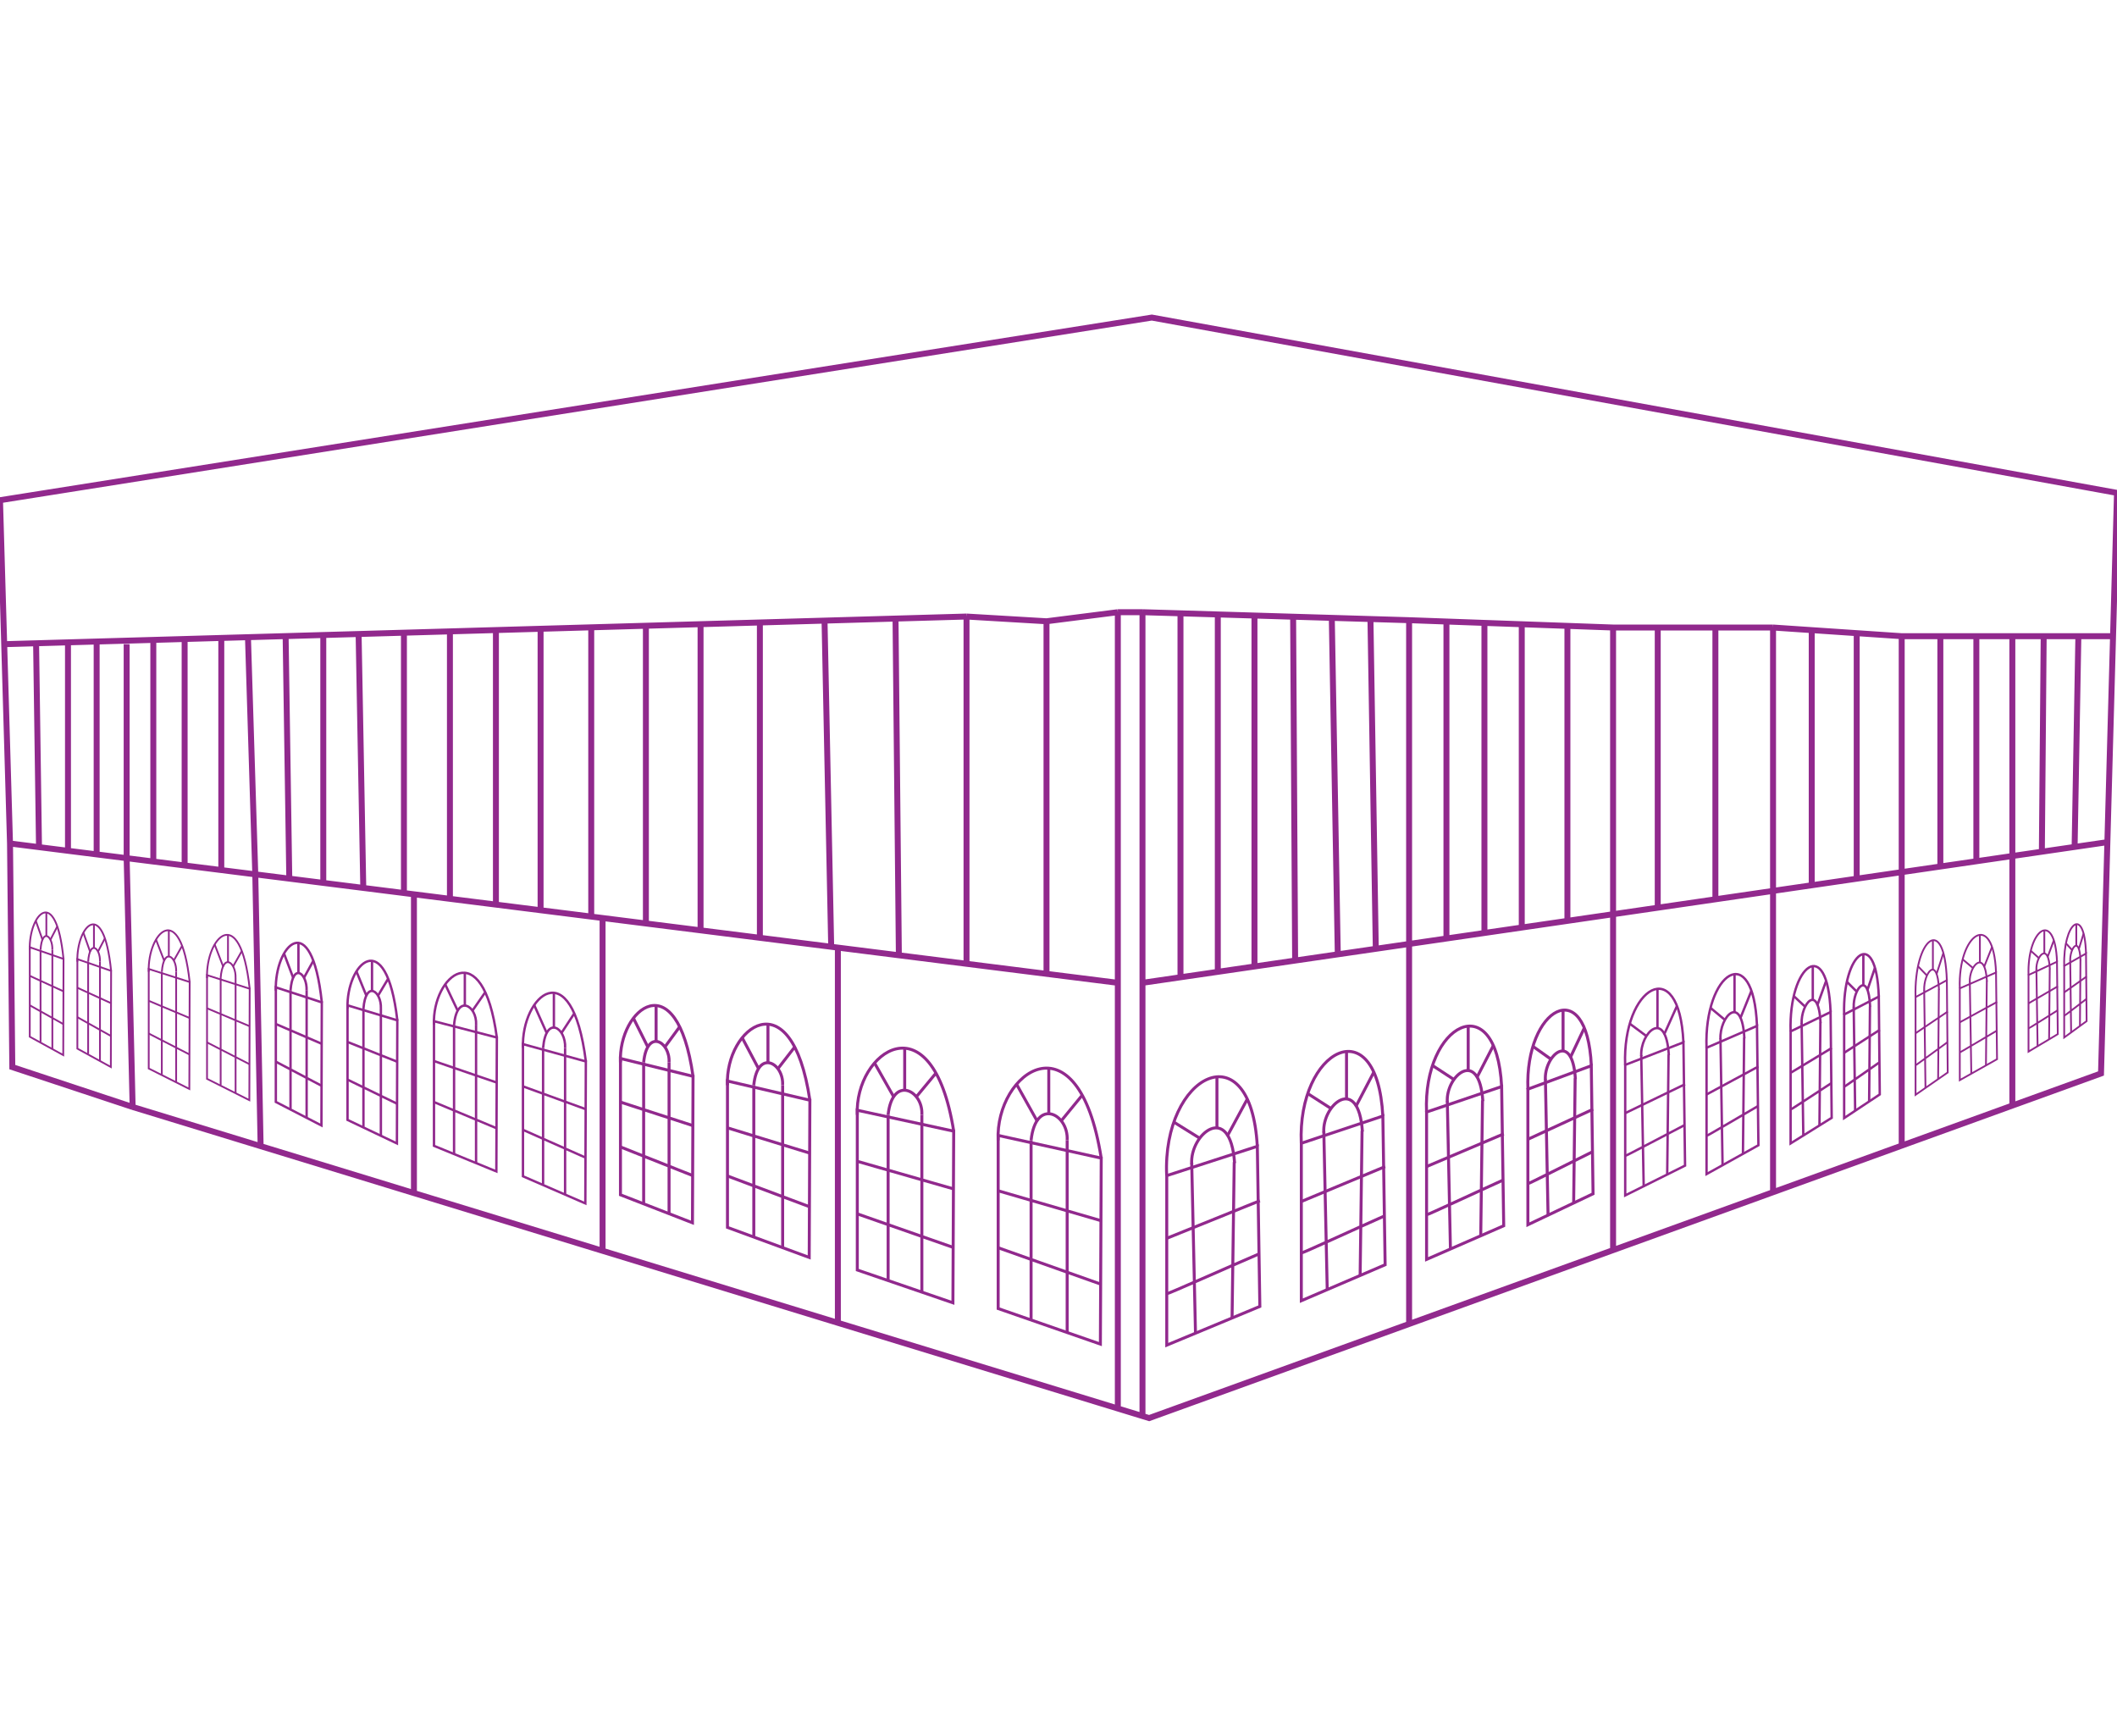 <?xml version="1.0" encoding="UTF-8"?>
<svg xmlns="http://www.w3.org/2000/svg" width="200" height="164" viewBox="0 0 200 164" fill="none">
  <g id="Smart tent" clip-path="url(#clip0_2166_17085)">
    <g id="Group 1000005347">
      <path id="Vector 61" d="M107.934 133.774L108.564 133.967L133.123 125.076M107.934 133.774L105.605 133.061M107.934 133.774V92.846M107.934 57.834H105.605M107.934 57.834V77.04V92.846M107.934 57.834L111.524 57.941M105.605 57.834V92.846M105.605 57.834L98.867 58.691M105.605 133.061V92.846M105.605 133.061L79.156 124.967M133.123 58.589V125.076M133.123 58.589L129.471 58.48M133.123 58.589L136.65 58.716M133.123 125.076L152.393 118.099M152.393 59.282V118.099M152.393 59.282L148.079 59.127M152.393 59.282H156.612M152.393 118.099L167.506 112.628M167.506 59.282V112.628M167.506 59.282H162.059M167.506 59.282L171.159 59.528M167.506 112.628L179.66 108.227M179.66 60.101V108.227M179.66 60.101L175.409 59.814M179.66 60.101H183.312M179.66 108.227L190.113 104.443M190.113 60.101V104.443M190.113 60.101H186.713M190.113 60.101H193.073M190.113 104.443L198.489 101.411L199.091 79.559M199.627 60.101L200 46.562L108.816 30L0 47.254L0.397 60.856M199.627 60.101L199.091 79.559M199.627 60.101H196.35M0.946 79.685L1.163 100.81L12.531 104.575M0.946 79.685L0.397 60.856M0.946 79.685L3.685 80.029M105.605 92.846L91.31 91.049M107.934 92.846L111.524 92.323M199.091 79.559L195.996 80.01M0.397 60.856L3.41 60.77M11.965 60.856V81.071M11.965 81.071L14.484 81.388M11.965 81.071L9.131 80.714M11.965 81.071L12.531 104.575M23.426 60.195L24.118 82.599M23.426 60.195L26.984 60.093M23.426 60.195L20.907 60.267M24.118 82.599L27.33 83.003M24.118 82.599L20.907 82.195M24.118 82.599L24.622 108.276M38.161 59.771V84.365M38.161 59.771L42.506 59.647M38.161 59.771L33.879 59.895M38.161 84.365L34.32 83.882M38.161 84.365L39.106 84.484M55.856 59.263V86.59M55.856 59.263L61.02 59.115M55.856 59.263L51.071 59.401M55.856 86.59L51.071 85.989M55.856 86.59L56.927 86.725M77.897 58.63L78.526 89.441M77.897 58.63L84.603 58.437M77.897 58.63L71.788 58.805M78.526 89.441L71.788 88.594M78.526 89.441L79.156 89.52M98.867 58.691V91.999M98.867 58.691L91.31 58.244M91.31 58.244V91.049M91.31 58.244L84.603 58.437M91.31 91.049L84.918 90.245M84.603 58.437L84.918 90.245M84.918 90.245L79.156 89.52M71.788 58.805V88.594M71.788 58.805L66.184 58.966M71.788 88.594L66.184 87.889M66.184 58.966V87.889M66.184 58.966L61.02 59.115M66.184 87.889L61.02 87.24M61.02 59.115V87.24M61.02 87.24L56.927 86.725M51.071 59.401V85.989M51.071 59.401L46.851 59.522M51.071 85.989L46.851 85.458M46.851 59.522V85.458M46.851 59.522L42.506 59.647M46.851 85.458L42.506 84.912M42.506 59.647V84.912M42.506 84.912L39.106 84.484M33.879 59.895L34.32 83.882M33.879 59.895L30.542 59.99M34.32 83.882L30.542 83.407M30.542 59.99V83.407M30.542 59.99L26.984 60.093M30.542 83.407L27.33 83.003M26.984 60.093L27.33 83.003M20.907 60.267V82.195M20.907 60.267L17.443 60.367M20.907 82.195L17.443 81.76M17.443 60.367V81.76M17.443 60.367L14.484 60.452M17.443 81.76L14.484 81.388M14.484 60.452V81.388M14.484 60.452L9.131 60.605M9.131 60.605V80.714M9.131 60.605L6.423 60.683M9.131 80.714L6.423 80.374M6.423 60.683V80.374M6.423 60.683L3.41 60.77M6.423 80.374L3.685 80.029M3.41 60.77L3.685 80.029M111.524 57.941V92.323M111.524 57.941L115.05 58.047M111.524 92.323L115.05 91.809M115.05 58.047V91.809M115.05 58.047L118.514 58.151M115.05 91.809L122.355 90.744M118.514 58.151V91.083M118.514 58.151L122.166 58.261M122.166 58.261L122.355 90.744M122.166 58.261L125.819 58.37M122.355 90.744L126.385 90.157M125.819 58.37L126.385 90.157M125.819 58.37L129.471 58.48M126.385 90.157L129.975 89.634M129.471 58.48L129.975 89.634M129.975 89.634L136.65 88.661M136.65 58.716V88.661M136.65 58.716L140.239 58.845M136.65 88.661L140.239 88.138M140.239 58.845V88.138M140.239 58.845L143.766 58.972M140.239 88.138L148.079 86.995M143.766 58.972V87.431M143.766 58.972L148.079 59.127M148.079 59.127V86.995M148.079 86.995L156.612 85.751M156.612 59.282V85.751M156.612 59.282H162.059M156.612 85.751L162.059 84.957M162.059 59.282V84.957M162.059 84.957L171.159 83.631M171.159 59.528V83.631M171.159 59.528L175.409 59.814M171.159 83.631L175.409 83.011M175.409 59.814V83.011M175.409 83.011L183.312 81.859M183.312 60.101V81.859M183.312 60.101H186.713M183.312 81.859L186.713 81.363M186.713 60.101V81.363M186.713 81.363L192.902 80.461M193.073 60.101L192.902 80.461M193.073 60.101H196.35M192.902 80.461L195.996 80.01M196.35 60.101L195.996 80.01M12.531 104.575L24.622 108.276M24.622 108.276L39.106 112.709M39.106 84.484V112.709M39.106 112.709L56.927 118.163M56.927 86.725V118.163M56.927 118.163L79.156 124.967M79.156 89.52V124.967" stroke="#91298D" stroke-width="0.562"></path>
      <g id="Group 1000005180">
        <path id="Vector 26" d="M94.301 123.619L103.957 126.976L104.037 109.406L94.301 107.264V123.619Z" stroke="#91298D" stroke-width="0.281"></path>
        <path id="Vector 27" d="M94.297 107.729C94.002 101.301 101.858 95.598 104.035 109.407" stroke="#91298D" stroke-width="0.281"></path>
        <path id="Vector 28" d="M100.818 107.728C100.966 105.228 97.855 103.621 97.41 107.728" stroke="#91298D" stroke-width="0.281"></path>
        <path id="Vector 29" d="M102.197 103.515L100.27 105.872M99.082 105.292V100.943" stroke="#91298D" stroke-width="0.281"></path>
        <path id="Vector 30" d="M98.003 105.943L96.047 102.443" stroke="#91298D" stroke-width="0.281"></path>
        <path id="Vector 31" d="M94.369 112.514L103.955 115.299M103.955 121.299L94.289 117.871M97.41 107.729V124.62M100.818 107.729V125.906" stroke="#91298D" stroke-width="0.281"></path>
      </g>
      <g id="Group 1000005182">
        <path id="Vector 26_2" d="M80.992 119.976L90.025 123.074L90.099 106.862L80.992 104.885V119.976Z" stroke="#91298D" stroke-width="0.281"></path>
        <path id="Vector 27_2" d="M80.992 105.313C80.716 99.382 88.064 94.12 90.1 106.861" stroke="#91298D" stroke-width="0.281"></path>
        <path id="Vector 28_2" d="M87.09 105.313C87.229 103.006 84.318 101.524 83.902 105.313" stroke="#91298D" stroke-width="0.281"></path>
        <path id="Vector 29_2" d="M88.383 101.425L86.58 103.6M85.469 103.065V99.053" stroke="#91298D" stroke-width="0.281"></path>
        <path id="Vector 30_2" d="M84.459 103.665L82.629 100.436" stroke="#91298D" stroke-width="0.281"></path>
        <path id="Vector 31_2" d="M81.059 109.728L90.026 112.298M90.026 117.834L80.984 114.671M83.904 105.312V120.899M87.092 105.312V122.085" stroke="#91298D" stroke-width="0.281"></path>
      </g>
      <g id="Group 1000005183">
        <path id="Vector 26_3" d="M68.727 115.952L76.448 118.79L76.512 103.936L68.727 102.125V115.952Z" stroke="#91298D" stroke-width="0.281"></path>
        <path id="Vector 27_3" d="M68.725 102.518C68.489 97.084 74.771 92.263 76.511 103.937" stroke="#91298D" stroke-width="0.281"></path>
        <path id="Vector 28_3" d="M73.936 102.519C74.055 100.406 71.566 99.047 71.211 102.519" stroke="#91298D" stroke-width="0.281"></path>
        <path id="Vector 29_3" d="M75.042 98.955L73.5 100.948M72.551 100.457V96.781" stroke="#91298D" stroke-width="0.281"></path>
        <path id="Vector 30_3" d="M71.689 101.007L70.125 98.049" stroke="#91298D" stroke-width="0.281"></path>
        <path id="Vector 31_3" d="M68.783 106.563L76.448 108.918M76.448 113.99L68.719 111.092M71.214 102.518V116.798M73.939 102.518V117.885" stroke="#91298D" stroke-width="0.281"></path>
      </g>
      <g id="Group 1000005184">
        <path id="Vector 26_4" d="M58.617 112.873L65.419 115.517L65.475 101.681L58.617 99.994V112.873Z" stroke="#91298D" stroke-width="0.281"></path>
        <path id="Vector 27_4" d="M58.615 100.361C58.407 95.299 63.941 90.808 65.474 101.682" stroke="#91298D" stroke-width="0.281"></path>
        <path id="Vector 28_4" d="M63.209 100.362C63.313 98.393 61.122 97.128 60.809 100.362" stroke="#91298D" stroke-width="0.281"></path>
        <path id="Vector 29_4" d="M64.179 97.042L62.821 98.898M61.984 98.442V95.018" stroke="#91298D" stroke-width="0.281"></path>
        <path id="Vector 30_4" d="M61.225 98.955L59.848 96.199" stroke="#91298D" stroke-width="0.281"></path>
        <path id="Vector 31_4" d="M58.666 104.13L65.418 106.323M65.418 111.047L58.609 108.348M60.808 100.361V113.663M63.208 100.361V114.675" stroke="#91298D" stroke-width="0.281"></path>
      </g>
      <g id="Group 1000005185">
        <path id="Vector 26_5" d="M49.406 111.123L55.298 113.685L55.347 100.274L49.406 98.639V111.123Z" stroke="#91298D" stroke-width="0.225"></path>
        <path id="Vector 27_5" d="M49.407 98.993C49.227 94.086 54.02 89.734 55.348 100.274" stroke="#91298D" stroke-width="0.225"></path>
        <path id="Vector 28_5" d="M53.388 98.992C53.478 97.084 51.58 95.858 51.309 98.992" stroke="#91298D" stroke-width="0.225"></path>
        <path id="Vector 29_5" d="M54.229 95.775L53.053 97.574M52.328 97.132V93.812" stroke="#91298D" stroke-width="0.225"></path>
        <path id="Vector 30_5" d="M51.666 97.63L50.473 94.959" stroke="#91298D" stroke-width="0.225"></path>
        <path id="Vector 31_5" d="M49.451 102.645L55.3 104.771M55.3 109.35L49.402 106.734M51.307 98.992V111.885M53.386 98.992V112.867" stroke="#91298D" stroke-width="0.225"></path>
      </g>
      <g id="Group 1000005186">
        <path id="Vector 26_6" d="M41 108.246L46.892 110.662L46.94 98.015L41 96.473V108.246Z" stroke="#91298D" stroke-width="0.225"></path>
        <path id="Vector 27_6" d="M40.997 96.808C40.817 92.18 45.61 88.076 46.938 98.016" stroke="#91298D" stroke-width="0.225"></path>
        <path id="Vector 28_6" d="M44.978 96.807C45.068 95.008 43.17 93.851 42.898 96.807" stroke="#91298D" stroke-width="0.225"></path>
        <path id="Vector 29_6" d="M45.815 93.775L44.639 95.471M43.914 95.054V91.924" stroke="#91298D" stroke-width="0.225"></path>
        <path id="Vector 30_6" d="M43.26 95.521L42.066 93.002" stroke="#91298D" stroke-width="0.225"></path>
        <path id="Vector 31_6" d="M41.041 100.251L46.889 102.256M46.889 106.575L40.992 104.107M42.897 96.807V108.965M44.976 96.807V109.891" stroke="#91298D" stroke-width="0.225"></path>
      </g>
      <g id="Group 1000005187">
        <path id="Vector 26_7" d="M32.832 105.798L37.498 108.019L37.536 96.391L32.832 94.973V105.798Z" stroke="#91298D" stroke-width="0.225"></path>
        <path id="Vector 27_7" d="M32.832 95.279C32.689 91.025 36.485 87.251 37.537 96.39" stroke="#91298D" stroke-width="0.225"></path>
        <path id="Vector 28_7" d="M35.983 95.28C36.054 93.626 34.551 92.562 34.336 95.28" stroke="#91298D" stroke-width="0.225"></path>
        <path id="Vector 29_7" d="M36.65 92.491L35.718 94.051M35.145 93.667V90.789" stroke="#91298D" stroke-width="0.225"></path>
        <path id="Vector 30_7" d="M34.625 94.097L33.68 91.781" stroke="#91298D" stroke-width="0.225"></path>
        <path id="Vector 31_7" d="M32.867 98.447L37.498 100.29M37.498 104.261L32.828 101.992M34.336 95.279V106.459M35.983 95.279V107.31" stroke="#91298D" stroke-width="0.225"></path>
      </g>
      <g id="Group 1000005188">
        <path id="Vector 26_8" d="M26.059 104.1L30.367 106.322L30.402 94.694L26.059 93.275V104.1Z" stroke="#91298D" stroke-width="0.225"></path>
        <path id="Vector 27_8" d="M26.058 93.584C25.927 89.329 29.431 85.555 30.403 94.695" stroke="#91298D" stroke-width="0.225"></path>
        <path id="Vector 28_8" d="M28.966 93.585C29.032 91.931 27.644 90.867 27.445 93.585" stroke="#91298D" stroke-width="0.225"></path>
        <path id="Vector 29_8" d="M29.585 90.796L28.725 92.355M28.195 91.972V89.094" stroke="#91298D" stroke-width="0.225"></path>
        <path id="Vector 30_8" d="M27.709 92.402L26.836 90.086" stroke="#91298D" stroke-width="0.225"></path>
        <path id="Vector 31_8" d="M26.09 96.751L30.367 98.595M30.367 102.565L26.055 100.296M27.447 93.584V104.764M28.968 93.584V105.614" stroke="#91298D" stroke-width="0.225"></path>
      </g>
      <g id="Group 1000005189">
        <path id="Vector 26_9" d="M19.559 101.919L23.556 103.93L23.589 93.405L19.559 92.121V101.919Z" stroke="#91298D" stroke-width="0.169"></path>
        <path id="Vector 27_9" d="M19.558 92.4C19.436 88.549 22.688 85.133 23.589 93.405" stroke="#91298D" stroke-width="0.169"></path>
        <path id="Vector 28_9" d="M22.255 92.4C22.316 90.903 21.028 89.94 20.844 92.4" stroke="#91298D" stroke-width="0.169"></path>
        <path id="Vector 29_9" d="M22.829 89.874L22.031 91.286M21.539 90.939V88.334" stroke="#91298D" stroke-width="0.169"></path>
        <path id="Vector 30_9" d="M21.091 91.329L20.281 89.232" stroke="#91298D" stroke-width="0.169"></path>
        <path id="Vector 31_9" d="M19.588 95.265L23.556 96.934M23.556 100.528L19.555 98.474M20.847 92.398V102.517M22.257 92.398V103.287" stroke="#91298D" stroke-width="0.169"></path>
      </g>
      <g id="Group 1000005190">
        <path id="Vector 26_10" d="M14.051 100.942L17.887 102.872L17.919 92.771L14.051 91.539V100.942Z" stroke="#91298D" stroke-width="0.169"></path>
        <path id="Vector 27_10" d="M14.05 91.807C13.933 88.112 17.054 84.833 17.919 92.772" stroke="#91298D" stroke-width="0.169"></path>
        <path id="Vector 28_10" d="M16.643 91.806C16.702 90.369 15.466 89.445 15.289 91.806" stroke="#91298D" stroke-width="0.169"></path>
        <path id="Vector 29_10" d="M17.187 89.384L16.421 90.739M15.949 90.406V87.906" stroke="#91298D" stroke-width="0.169"></path>
        <path id="Vector 30_10" d="M15.519 90.781L14.742 88.769" stroke="#91298D" stroke-width="0.169"></path>
        <path id="Vector 31_10" d="M14.079 94.558L17.887 96.159M17.887 99.608L14.047 97.637M15.287 91.807V101.517M16.641 91.807V102.256" stroke="#91298D" stroke-width="0.169"></path>
      </g>
      <g id="Group 1000005191">
        <path id="Vector 26_11" d="M7.309 99.064L10.471 100.799L10.497 91.717L7.309 90.609V99.064Z" stroke="#91298D" stroke-width="0.169"></path>
        <path id="Vector 27_11" d="M7.307 90.849C7.211 87.526 9.783 84.579 10.496 91.716" stroke="#91298D" stroke-width="0.169"></path>
        <path id="Vector 28_11" d="M9.444 90.85C9.493 89.558 8.474 88.727 8.328 90.85" stroke="#91298D" stroke-width="0.169"></path>
        <path id="Vector 29_11" d="M9.895 88.671L9.264 89.889M8.875 89.59V87.342" stroke="#91298D" stroke-width="0.169"></path>
        <path id="Vector 30_11" d="M8.519 89.926L7.879 88.117" stroke="#91298D" stroke-width="0.169"></path>
        <path id="Vector 31_11" d="M7.331 93.323L10.47 94.763M10.47 97.864L7.305 96.092M8.327 90.85V99.581M9.443 90.85V100.246" stroke="#91298D" stroke-width="0.169"></path>
      </g>
      <g id="Group 1000005192">
        <path id="Vector 26_12" d="M2.812 97.939L5.975 99.674L6.001 90.592L2.812 89.484V97.939Z" stroke="#91298D" stroke-width="0.169"></path>
        <path id="Vector 27_12" d="M2.811 89.726C2.714 86.403 5.287 83.455 6 90.593" stroke="#91298D" stroke-width="0.169"></path>
        <path id="Vector 28_12" d="M4.944 89.725C4.993 88.433 3.974 87.602 3.828 89.725" stroke="#91298D" stroke-width="0.169"></path>
        <path id="Vector 29_12" d="M5.399 87.548L4.768 88.766M4.379 88.466V86.219" stroke="#91298D" stroke-width="0.169"></path>
        <path id="Vector 30_12" d="M4.023 88.803L3.383 86.994" stroke="#91298D" stroke-width="0.169"></path>
        <path id="Vector 31_12" d="M2.835 92.2L5.974 93.64M5.974 96.741L2.809 94.969M3.831 89.727V98.458M4.947 89.727V99.123" stroke="#91298D" stroke-width="0.169"></path>
      </g>
      <g id="Group 1000005169">
        <path id="Vector 22" d="M115.94 107.341L117.828 103.844M113.301 107.502L110.918 106.019" stroke="#91298D" stroke-width="0.281"></path>
        <path id="Vector 23" d="M114.968 101.768V106.513M112.586 109.874L112.943 125.988M116.601 109.784L116.398 124.505M110.203 122.231C110.379 122.231 115.683 119.859 118.9 118.475" stroke="#91298D" stroke-width="0.281"></path>
        <path id="Vector 24" d="M110.203 116.993L119.019 113.434" stroke="#91298D" stroke-width="0.281"></path>
        <path id="Vector 21" d="M112.586 109.974C112.384 107.132 116.232 104.002 116.636 109.875" stroke="#91298D" stroke-width="0.281"></path>
        <path id="Vector 19" d="M119.022 123.418L110.227 127.076V111.061L118.784 108.293L119.022 123.418Z" stroke="#91298D" stroke-width="0.281"></path>
        <path id="Vector 20" d="M110.22 111.06C109.78 101.505 118.184 97.22 118.78 108.292" stroke="#91298D" stroke-width="0.281"></path>
      </g>
      <g id="Group 1000005193">
        <path id="Vector 22_2" d="M128.083 104.549L129.781 101.301M125.707 104.698L123.562 103.321" stroke="#91298D" stroke-width="0.281"></path>
        <path id="Vector 23_2" d="M127.211 99.371V103.779M125.066 106.901L125.388 121.869M128.679 106.818L128.497 120.492M122.922 118.38C123.08 118.38 127.854 116.176 130.749 114.89" stroke="#91298D" stroke-width="0.281"></path>
        <path id="Vector 24_2" d="M122.922 113.513L130.856 110.207" stroke="#91298D" stroke-width="0.281"></path>
        <path id="Vector 21_2" d="M125.066 106.992C124.884 104.352 128.347 101.445 128.711 106.9" stroke="#91298D" stroke-width="0.281"></path>
        <path id="Vector 19_2" d="M130.858 119.482L122.941 122.879V108.003L130.643 105.432L130.858 119.482Z" stroke="#91298D" stroke-width="0.281"></path>
        <path id="Vector 20_2" d="M122.937 108.003C122.541 99.128 130.105 95.147 130.641 105.432" stroke="#91298D" stroke-width="0.281"></path>
      </g>
      <g id="Group 1000005194">
        <path id="Vector 22_3" d="M139.513 101.821L141.077 98.781M137.326 101.961L135.352 100.672" stroke="#91298D" stroke-width="0.281"></path>
        <path id="Vector 23_3" d="M138.706 96.977V101.102M136.732 104.023L137.028 118.031M140.058 103.945L139.891 116.742M134.758 114.765C134.904 114.765 139.299 112.703 141.964 111.5" stroke="#91298D" stroke-width="0.281"></path>
        <path id="Vector 24_3" d="M134.758 110.211L142.062 107.117" stroke="#91298D" stroke-width="0.281"></path>
        <path id="Vector 21_3" d="M136.733 104.108C136.566 101.638 139.754 98.918 140.089 104.022" stroke="#91298D" stroke-width="0.281"></path>
        <path id="Vector 19_3" d="M142.061 115.797L134.773 118.976V105.055L141.864 102.648L142.061 115.797Z" stroke="#91298D" stroke-width="0.281"></path>
        <path id="Vector 20_3" d="M134.772 105.054C134.407 96.748 141.37 93.023 141.864 102.648" stroke="#91298D" stroke-width="0.281"></path>
      </g>
      <g id="Group 1000005195">
        <path id="Vector 22_4" d="M148.348 99.918L149.669 97.121M146.5 100.046L144.832 98.86" stroke="#91298D" stroke-width="0.281"></path>
        <path id="Vector 23_4" d="M147.668 95.461V99.256M146 101.944L146.25 114.831M148.81 101.872L148.668 113.645M144.332 111.827C144.455 111.827 148.168 109.929 150.42 108.822" stroke="#91298D" stroke-width="0.281"></path>
        <path id="Vector 24_4" d="M144.332 107.635L150.503 104.789" stroke="#91298D" stroke-width="0.281"></path>
        <path id="Vector 21_4" d="M145.998 102.022C145.856 99.75 148.55 97.247 148.833 101.943" stroke="#91298D" stroke-width="0.281"></path>
        <path id="Vector 19_4" d="M150.501 112.776L144.344 115.701V102.893L150.334 100.68L150.501 112.776Z" stroke="#91298D" stroke-width="0.281"></path>
        <path id="Vector 20_4" d="M144.348 102.893C144.04 95.251 149.922 91.824 150.339 100.679" stroke="#91298D" stroke-width="0.281"></path>
      </g>
      <g id="Group 1000005196">
        <path id="Vector 22_5" d="M157.213 97.736L158.426 95.043M155.516 97.859L153.984 96.718" stroke="#91298D" stroke-width="0.225"></path>
        <path id="Vector 23_5" d="M156.587 93.443V97.097M155.055 99.685L155.285 112.092M157.636 99.616L157.506 110.95M153.523 109.199C153.637 109.199 157.046 107.372 159.114 106.307" stroke="#91298D" stroke-width="0.225"></path>
        <path id="Vector 24_5" d="M153.523 105.166L159.191 102.426" stroke="#91298D" stroke-width="0.225"></path>
        <path id="Vector 21_5" d="M155.056 99.762C154.926 97.575 157.4 95.165 157.66 99.686" stroke="#91298D" stroke-width="0.225"></path>
        <path id="Vector 19_5" d="M159.193 110.114L153.539 112.931V100.6L159.04 98.469L159.193 110.114Z" stroke="#91298D" stroke-width="0.225"></path>
        <path id="Vector 20_5" d="M153.534 100.599C153.251 93.242 158.654 89.943 159.037 98.468" stroke="#91298D" stroke-width="0.225"></path>
      </g>
      <g id="Group 1000005197">
        <path id="Vector 22_6" d="M164.408 96.211L165.459 93.606M162.937 96.331L161.609 95.226" stroke="#91298D" stroke-width="0.225"></path>
        <path id="Vector 23_6" d="M163.866 92.059V95.594M162.538 98.099L162.737 110.105M164.775 98.032L164.662 109M161.211 107.306C161.309 107.306 164.264 105.538 166.056 104.507" stroke="#91298D" stroke-width="0.225"></path>
        <path id="Vector 24_6" d="M161.211 103.402L166.123 100.75" stroke="#91298D" stroke-width="0.225"></path>
        <path id="Vector 21_6" d="M162.539 98.171C162.427 96.054 164.571 93.722 164.796 98.098" stroke="#91298D" stroke-width="0.225"></path>
        <path id="Vector 19_6" d="M166.123 108.19L161.223 110.915V98.982L165.99 96.92L166.123 108.19Z" stroke="#91298D" stroke-width="0.225"></path>
        <path id="Vector 20_6" d="M161.22 98.982C160.975 91.863 165.657 88.67 165.989 96.92" stroke="#91298D" stroke-width="0.225"></path>
      </g>
      <g id="Group 1000005198">
        <path id="Vector 22_7" d="M171.685 94.98L172.518 92.67M170.52 95.087L169.469 94.107" stroke="#91298D" stroke-width="0.225"></path>
        <path id="Vector 23_7" d="M171.259 91.299V94.434M170.207 96.654L170.365 107.3M171.979 96.595L171.89 106.321M169.156 104.818C169.234 104.818 171.574 103.251 172.994 102.336" stroke="#91298D" stroke-width="0.225"></path>
        <path id="Vector 24_7" d="M169.156 101.357L173.046 99.006" stroke="#91298D" stroke-width="0.225"></path>
        <path id="Vector 21_7" d="M170.207 96.718C170.118 94.841 171.815 92.773 171.994 96.653" stroke="#91298D" stroke-width="0.225"></path>
        <path id="Vector 19_7" d="M173.045 105.602L169.164 108.019V97.438L172.94 95.609L173.045 105.602Z" stroke="#91298D" stroke-width="0.225"></path>
        <path id="Vector 20_7" d="M169.164 97.438C168.969 91.125 172.678 88.294 172.941 95.609" stroke="#91298D" stroke-width="0.225"></path>
      </g>
      <g id="Group 1000005199">
        <path id="Vector 22_8" d="M176.409 93.566L177.131 91.43M175.4 93.665L174.488 92.758" stroke="#91298D" stroke-width="0.225"></path>
        <path id="Vector 23_8" d="M176.037 90.162V93.061M175.126 95.115L175.263 104.96M176.662 95.06L176.584 104.054M174.215 102.665C174.282 102.665 176.311 101.215 177.541 100.37" stroke="#91298D" stroke-width="0.225"></path>
        <path id="Vector 24_8" d="M174.215 99.463L177.587 97.289" stroke="#91298D" stroke-width="0.225"></path>
        <path id="Vector 21_8" d="M175.128 95.173C175.051 93.437 176.523 91.525 176.677 95.113" stroke="#91298D" stroke-width="0.225"></path>
        <path id="Vector 19_8" d="M177.587 103.39L174.223 105.625V95.84L177.496 94.148L177.587 103.39Z" stroke="#91298D" stroke-width="0.225"></path>
        <path id="Vector 20_8" d="M174.221 95.839C174.053 90.001 177.267 87.383 177.495 94.148" stroke="#91298D" stroke-width="0.225"></path>
      </g>
      <g id="Group 1000005200">
        <path id="Vector 22_9" d="M182.942 92.054L183.594 90.039M182.03 92.147L181.207 91.292" stroke="#91298D" stroke-width="0.169"></path>
        <path id="Vector 23_9" d="M182.607 88.844V91.578M181.784 93.515L181.907 102.8M183.171 93.463L183.101 101.945M180.961 100.635C181.022 100.635 182.854 99.268 183.965 98.471" stroke="#91298D" stroke-width="0.169"></path>
        <path id="Vector 24_9" d="M180.961 97.615L184.007 95.564" stroke="#91298D" stroke-width="0.169"></path>
        <path id="Vector 21_9" d="M181.784 93.572C181.714 91.934 183.044 90.131 183.183 93.515" stroke="#91298D" stroke-width="0.169"></path>
        <path id="Vector 19_9" d="M184.007 101.317L180.969 103.425V94.197L183.925 92.602L184.007 101.317Z" stroke="#91298D" stroke-width="0.169"></path>
        <path id="Vector 20_9" d="M180.967 94.198C180.815 88.692 183.718 86.223 183.924 92.603" stroke="#91298D" stroke-width="0.169"></path>
      </g>
      <g id="Group 1000005201">
        <path id="Vector 22_10" d="M187.439 91.354L188.194 89.461M186.383 91.441L185.43 90.638" stroke="#91298D" stroke-width="0.169"></path>
        <path id="Vector 23_10" d="M187.047 88.338V90.907M186.094 92.727L186.237 101.452M187.7 92.678L187.619 100.649M185.141 99.418C185.211 99.418 187.333 98.133 188.619 97.384" stroke="#91298D" stroke-width="0.169"></path>
        <path id="Vector 24_10" d="M185.141 96.581L188.667 94.654" stroke="#91298D" stroke-width="0.169"></path>
        <path id="Vector 21_10" d="M186.093 92.781C186.012 91.243 187.551 89.548 187.713 92.727" stroke="#91298D" stroke-width="0.169"></path>
        <path id="Vector 19_10" d="M188.667 100.061L185.148 102.041V93.37L188.571 91.871L188.667 100.061Z" stroke="#91298D" stroke-width="0.169"></path>
        <path id="Vector 20_10" d="M185.147 93.369C184.971 88.196 188.333 85.876 188.571 91.87" stroke="#91298D" stroke-width="0.169"></path>
      </g>
      <g id="Group 1000005202">
        <path id="Vector 22_11" d="M193.438 90.425L194.031 88.844M192.608 90.497L191.859 89.827" stroke="#91298D" stroke-width="0.169"></path>
        <path id="Vector 23_11" d="M193.134 87.906V90.051M192.385 91.571L192.498 98.855M193.647 91.53L193.584 98.184M191.637 97.156C191.692 97.156 193.359 96.084 194.37 95.458" stroke="#91298D" stroke-width="0.169"></path>
        <path id="Vector 24_11" d="M191.637 94.788L194.407 93.18" stroke="#91298D" stroke-width="0.169"></path>
        <path id="Vector 21_11" d="M192.385 91.615C192.322 90.331 193.531 88.916 193.658 91.571" stroke="#91298D" stroke-width="0.169"></path>
        <path id="Vector 19_11" d="M194.405 97.693L191.641 99.346V92.107L194.33 90.856L194.405 97.693Z" stroke="#91298D" stroke-width="0.169"></path>
        <path id="Vector 20_11" d="M191.642 92.106C191.504 87.787 194.145 85.85 194.332 90.855" stroke="#91298D" stroke-width="0.169"></path>
      </g>
      <g id="Group 1000005203">
        <path id="Vector 22_12" d="M196.389 89.678L196.843 88.201M195.753 89.746L195.18 89.12" stroke="#91298D" stroke-width="0.169"></path>
        <path id="Vector 23_12" d="M196.155 87.324V89.328M195.581 90.747L195.667 97.551M196.548 90.709L196.499 96.925M195.008 95.965C195.05 95.965 196.327 94.963 197.101 94.378" stroke="#91298D" stroke-width="0.169"></path>
        <path id="Vector 24_12" d="M195.008 93.753L197.13 92.25" stroke="#91298D" stroke-width="0.169"></path>
        <path id="Vector 21_12" d="M195.58 90.789C195.531 89.589 196.458 88.268 196.555 90.747" stroke="#91298D" stroke-width="0.169"></path>
        <path id="Vector 19_12" d="M197.129 96.466L195.012 98.011V91.249L197.072 90.08L197.129 96.466Z" stroke="#91298D" stroke-width="0.169"></path>
        <path id="Vector 20_12" d="M195.012 91.248C194.906 87.214 196.929 85.404 197.072 90.079" stroke="#91298D" stroke-width="0.169"></path>
      </g>
    </g>
  </g>
  <defs>
    <clipPath id="clip0_2166_17085">
      <rect width="200" height="164" fill="white"></rect>
    </clipPath>
  </defs>
</svg>
